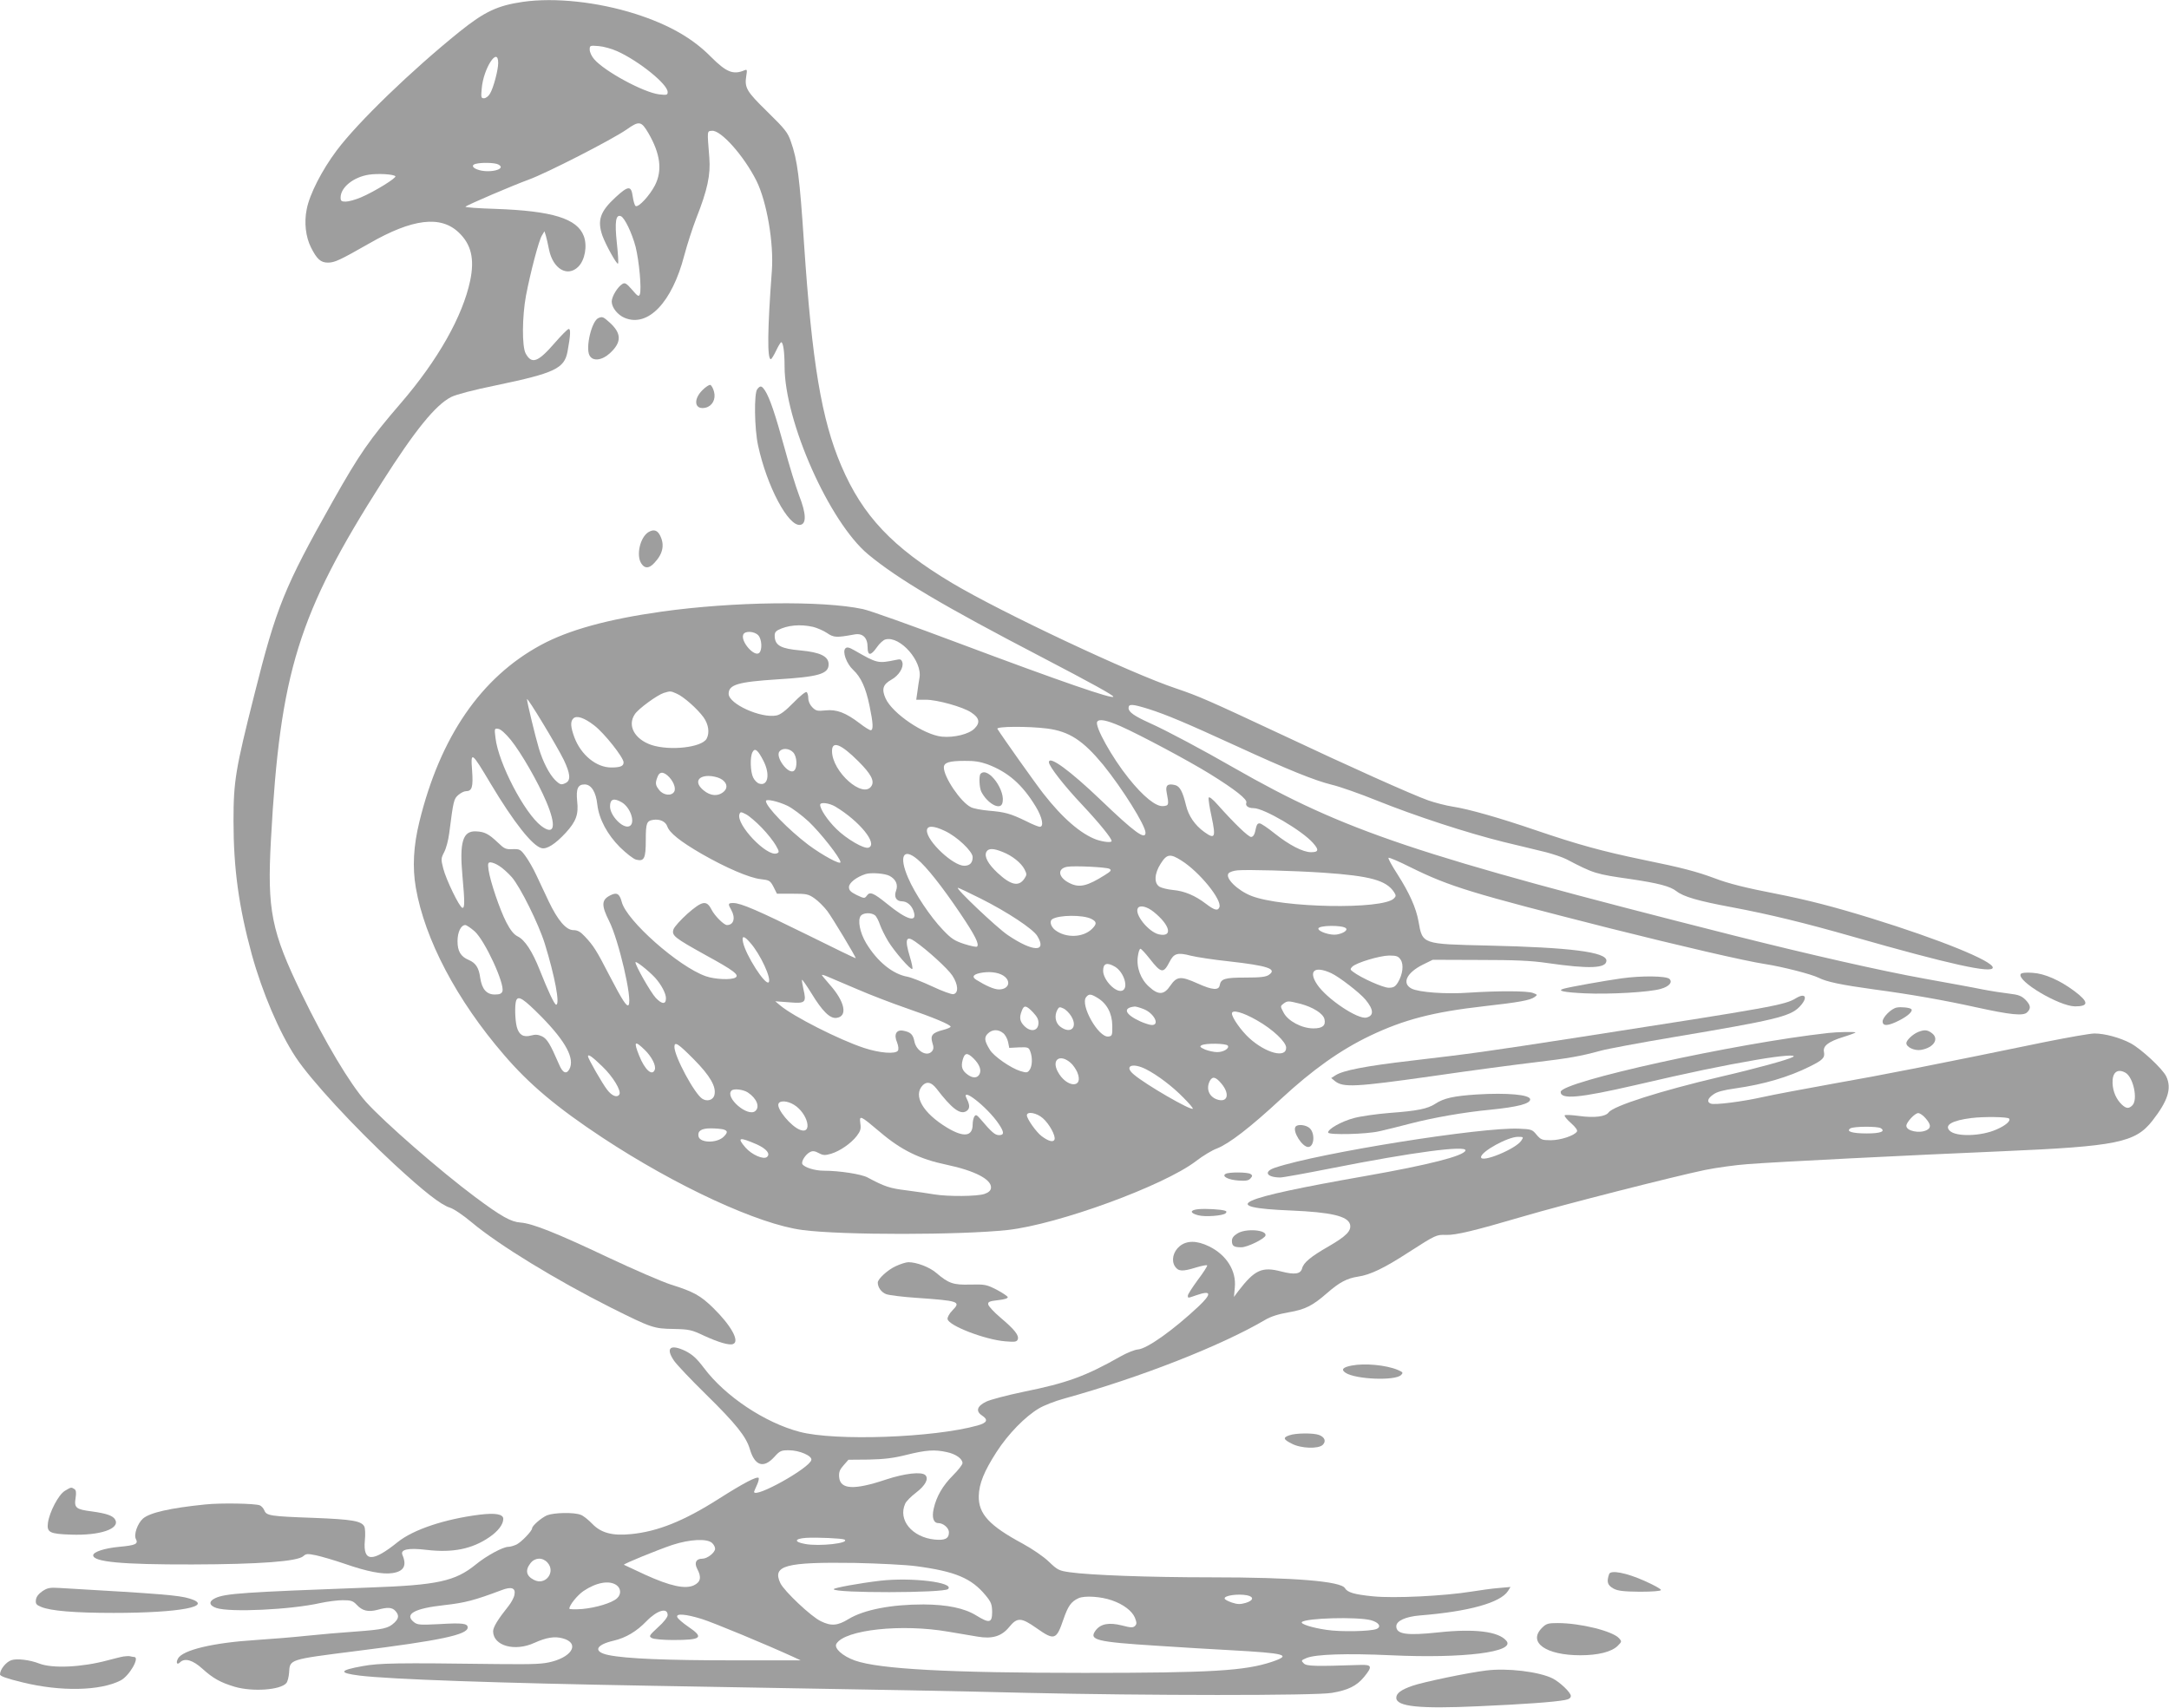 <?xml version="1.0" standalone="no"?>
<!DOCTYPE svg PUBLIC "-//W3C//DTD SVG 20010904//EN"
 "http://www.w3.org/TR/2001/REC-SVG-20010904/DTD/svg10.dtd">
<svg version="1.0" xmlns="http://www.w3.org/2000/svg"
 width="1280pt" height="1008pt" viewBox="0 0 1280 1008"
 preserveAspectRatio="xMidYMid meet">
<g transform="translate(0,1008) scale(0.1,-0.1)"
fill="#9e9e9e" stroke="none">
<path d="M3085 10069 c-150 -22 -226 -58 -373 -176 -283 -228 -600 -534 -725
-701 -87 -116 -160 -258 -177 -347 -16 -78 -6 -163 25 -225 35 -70 58 -90 100
-90 40 0 70 14 242 112 257 148 424 168 531 65 73 -70 93 -155 67 -282 -44
-211 -191 -471 -410 -725 -185 -215 -243 -298 -402 -580 -285 -506 -332 -622
-462 -1140 -111 -440 -123 -510 -123 -745 0 -281 31 -507 108 -789 62 -224
162 -459 259 -606 89 -135 346 -413 580 -630 178 -164 276 -241 330 -258 23
-7 79 -45 129 -87 160 -134 494 -338 819 -502 244 -122 255 -125 372 -127 93
-2 106 -5 180 -40 85 -39 149 -58 171 -49 41 15 -11 109 -117 213 -76 74 -116
96 -250 138 -53 17 -219 89 -370 160 -304 144 -447 201 -517 206 -57 4 -114
36 -267 150 -208 155 -538 443 -645 562 -96 108 -243 355 -379 636 -180 371
-205 495 -182 913 54 988 161 1333 656 2110 194 305 315 455 408 502 31 15
129 41 266 69 345 72 401 99 420 198 18 98 20 137 6 134 -7 -2 -44 -39 -82
-83 -98 -113 -135 -127 -171 -61 -22 41 -21 216 2 341 26 136 76 327 94 355
l15 25 8 -25 c4 -14 13 -51 19 -83 23 -114 109 -165 173 -101 39 39 54 123 32
181 -39 103 -185 148 -518 160 -103 3 -184 9 -180 13 13 12 283 127 371 159
106 38 494 237 579 296 75 53 87 51 129 -20 71 -122 84 -221 39 -309 -31 -60
-97 -132 -114 -122 -6 4 -13 29 -17 56 -9 66 -26 65 -102 -5 -91 -84 -108
-136 -77 -226 20 -55 85 -172 92 -165 4 3 0 59 -7 124 -13 123 -6 168 24 156
22 -9 65 -98 87 -181 21 -85 36 -250 25 -280 -6 -16 -13 -12 -46 27 -33 38
-42 43 -57 34 -28 -17 -63 -74 -63 -104 0 -35 35 -79 76 -96 138 -58 280 91
352 368 17 64 49 163 71 220 66 167 85 256 77 357 -13 164 -14 156 15 159 52
6 188 -146 263 -295 61 -123 103 -366 91 -531 -26 -348 -28 -522 -6 -522 4 0
18 23 31 50 13 28 27 50 30 50 12 0 20 -58 20 -142 0 -325 264 -919 493 -1110
175 -145 441 -303 1027 -608 289 -151 420 -223 420 -232 0 -17 -308 89 -913
316 -274 103 -528 194 -565 201 -238 51 -767 44 -1187 -15 -320 -45 -551 -109
-713 -197 -353 -191 -594 -541 -717 -1043 -35 -142 -42 -269 -21 -390 53 -305
242 -664 520 -986 148 -173 312 -311 580 -488 435 -287 923 -513 1182 -546
234 -31 932 -30 1210 0 298 33 921 261 1111 406 40 31 96 65 124 75 72 28 198
125 379 293 186 172 349 288 524 372 201 96 374 141 675 175 205 23 271 35
297 54 18 13 18 14 -9 24 -32 13 -208 13 -377 2 -136 -10 -297 2 -340 24 -59
31 -29 94 68 142 l57 28 275 -1 c208 0 305 -4 400 -18 250 -36 350 -32 350 14
0 51 -214 78 -700 89 -390 9 -385 7 -409 143 -14 79 -54 168 -123 276 -33 51
-58 96 -54 99 3 3 61 -21 128 -55 235 -116 358 -153 1178 -361 414 -104 797
-193 915 -211 104 -16 275 -60 317 -81 47 -24 132 -42 328 -69 218 -29 419
-65 600 -105 205 -45 281 -53 303 -30 24 23 21 42 -11 75 -23 22 -41 29 -93
35 -35 4 -107 15 -159 25 -52 11 -208 39 -345 64 -250 45 -678 142 -1130 256
-1873 474 -2289 614 -2943 988 -179 103 -398 220 -492 262 -97 44 -130 67
-130 91 0 26 22 24 119 -6 106 -34 220 -82 510 -215 318 -146 467 -206 571
-232 47 -11 166 -53 265 -93 229 -92 532 -191 750 -245 94 -22 205 -50 248
-60 42 -11 96 -29 120 -41 165 -86 172 -88 382 -118 161 -24 231 -42 268 -71
42 -33 129 -58 328 -95 223 -42 432 -93 715 -174 567 -162 824 -219 824 -182
0 39 -316 167 -717 291 -224 69 -375 108 -563 145 -176 34 -280 60 -361 91
-105 39 -190 62 -421 109 -246 51 -389 91 -633 174 -213 73 -399 126 -492 140
-39 6 -105 23 -145 37 -100 36 -464 199 -873 392 -423 198 -480 223 -613 268
-268 89 -1034 450 -1324 623 -350 209 -527 396 -653 691 -117 273 -173 610
-220 1310 -26 393 -39 495 -78 605 -18 53 -35 74 -138 175 -124 121 -136 142
-125 212 6 36 5 40 -11 33 -66 -28 -107 -11 -197 79 -109 111 -250 191 -446
254 -224 71 -476 98 -665 71z m559 -292 c129 -59 296 -194 296 -240 0 -18 -5
-19 -50 -14 -92 11 -324 137 -384 208 -15 17 -26 42 -26 56 0 25 2 25 53 21
28 -2 78 -16 111 -31z m-704 -69 c0 -41 -28 -147 -48 -180 -9 -16 -25 -28 -36
-28 -17 0 -18 6 -13 59 10 118 97 251 97 149z m1 -599 c54 -28 -59 -55 -125
-29 -30 11 -34 27 -8 33 34 9 114 7 133 -4z m-608 -69 c10 -9 -123 -91 -203
-125 -33 -14 -73 -25 -90 -25 -25 0 -30 4 -30 24 0 60 76 121 167 135 54 8
144 3 156 -9z m2465 -2660 c24 -6 61 -22 82 -36 41 -28 56 -28 161 -9 50 10
79 -19 79 -75 0 -52 19 -52 55 0 15 22 38 43 51 46 86 22 219 -130 200 -228
-3 -18 -9 -54 -12 -80 l-7 -48 56 0 c67 0 219 -42 268 -75 49 -32 55 -60 20
-95 -32 -33 -120 -55 -193 -48 -106 11 -292 137 -332 226 -24 54 -16 82 34
110 45 25 74 73 65 103 -6 18 -12 20 -38 14 -106 -22 -110 -21 -244 56 -33 19
-45 21 -54 12 -19 -19 6 -90 46 -127 46 -43 74 -105 96 -210 22 -105 24 -146
7 -146 -6 0 -36 18 -65 41 -83 63 -136 83 -201 76 -48 -5 -57 -3 -78 18 -15
15 -24 36 -24 54 0 16 -5 33 -10 36 -6 4 -41 -25 -78 -63 -46 -47 -77 -71
-100 -75 -91 -18 -282 68 -282 128 0 54 55 70 285 85 246 15 305 32 305 89 0
47 -49 71 -167 82 -112 10 -146 28 -151 77 -2 23 2 33 19 43 56 29 131 36 207
19z m-323 -50 c21 -23 24 -85 6 -103 -28 -28 -111 66 -95 107 9 24 66 21 89
-4z m-482 -344 c40 -17 121 -88 159 -140 29 -41 37 -91 18 -126 -28 -52 -217
-73 -326 -37 -99 34 -143 114 -98 181 20 32 133 114 171 126 39 12 40 12 76
-4z m-666 -391 c38 -80 42 -119 14 -135 -29 -15 -35 -13 -66 17 -34 35 -71
106 -95 186 -21 70 -70 273 -70 290 0 17 177 -276 217 -358z m180 203 c59 -45
173 -189 173 -218 0 -22 -19 -30 -73 -30 -88 0 -178 74 -217 177 -23 62 -25
94 -7 112 19 20 65 5 124 -41z m3105 -4 c115 -51 402 -204 528 -282 150 -93
223 -151 215 -170 -7 -18 11 -32 43 -32 61 0 287 -133 350 -205 37 -41 34 -55
-11 -55 -48 0 -130 43 -214 110 -41 33 -81 60 -89 60 -15 0 -18 -6 -28 -52 -4
-17 -13 -28 -23 -28 -16 0 -101 82 -197 190 -29 33 -51 50 -53 42 -3 -7 5 -58
17 -113 26 -123 20 -135 -44 -89 -55 40 -92 94 -107 157 -19 79 -36 112 -64
119 -44 11 -59 -1 -50 -44 14 -73 13 -77 -21 -80 -42 -4 -117 56 -204 165 -98
122 -201 307 -185 333 11 18 54 10 137 -26z m-433 -14 c131 -17 212 -70 331
-214 114 -141 250 -358 250 -401 0 -45 -65 2 -265 194 -181 173 -305 264 -305
222 0 -23 89 -138 196 -251 104 -111 174 -198 174 -214 0 -11 -47 -6 -89 8
-91 33 -199 125 -313 271 -45 57 -242 335 -272 383 -9 15 182 16 293 2z
m-3164 -68 c61 -76 159 -246 209 -364 61 -144 49 -203 -30 -143 -99 76 -253
371 -270 520 -7 55 -6 57 17 53 14 -2 42 -27 74 -66z m2052 -127 c72 -72 95
-114 76 -144 -49 -79 -233 84 -233 206 0 63 53 42 157 -62z m-561 3 c40 -79
26 -150 -26 -133 -11 3 -27 19 -35 35 -17 34 -20 122 -4 151 14 27 32 12 65
-53z m174 52 c24 -24 27 -91 6 -109 -32 -27 -113 81 -86 114 17 21 56 19 80
-5z m-1783 -188 c134 -224 245 -365 299 -378 31 -8 81 24 143 91 61 67 76 108
67 187 -7 73 4 98 44 98 39 0 67 -44 75 -119 10 -85 58 -176 134 -252 37 -36
79 -69 95 -73 48 -12 57 7 57 116 0 100 5 113 44 119 39 6 73 -10 83 -39 13
-38 77 -89 203 -162 141 -81 282 -142 348 -149 51 -6 56 -8 76 -46 l20 -40 91
0 c83 0 94 -2 130 -27 22 -15 56 -49 76 -75 30 -40 168 -269 168 -279 0 -2
-126 59 -281 136 -296 146 -397 190 -442 190 -31 0 -32 -5 -12 -40 27 -48 15
-90 -25 -90 -18 0 -72 54 -91 91 -29 57 -54 53 -142 -24 -39 -35 -76 -76 -82
-91 -13 -38 3 -50 192 -155 163 -89 198 -116 173 -131 -24 -15 -121 -11 -175
8 -160 56 -469 329 -496 439 -13 49 -30 58 -68 38 -52 -26 -53 -59 -6 -152 56
-112 137 -458 115 -494 -10 -16 -37 26 -115 176 -75 146 -93 174 -144 228 -26
28 -43 37 -67 37 -43 0 -92 57 -146 170 -22 47 -55 117 -73 155 -18 39 -47 89
-64 112 -29 40 -34 42 -76 41 -40 -2 -49 2 -87 39 -54 51 -78 64 -130 66 -77
3 -97 -63 -79 -263 14 -153 14 -193 -1 -188 -18 6 -95 165 -112 231 -14 55
-14 60 5 97 12 22 25 72 30 112 25 195 27 202 54 226 14 12 34 22 44 22 37 0
44 25 37 122 -9 117 -4 113 111 -80z m2930 117 c122 -46 206 -119 286 -251 38
-63 49 -118 23 -118 -8 0 -45 15 -82 34 -91 44 -123 53 -219 61 -44 4 -92 13
-106 21 -60 30 -159 177 -159 234 0 29 31 39 122 39 56 1 93 -5 135 -20z
m-1888 -66 c32 -28 52 -73 40 -95 -15 -28 -63 -23 -88 8 -24 30 -25 42 -11 78
11 30 30 33 59 9z m311 -18 c38 -19 48 -52 24 -75 -33 -32 -81 -30 -123 6 -52
43 -36 84 31 84 22 0 52 -7 68 -15z m-580 -141 c53 -32 82 -126 43 -141 -38
-15 -113 63 -113 117 0 44 22 52 70 24z m977 -20 c29 -14 85 -56 125 -93 70
-66 188 -216 188 -240 0 -17 -107 41 -189 102 -119 90 -251 226 -251 259 0 14
70 -1 127 -28z m283 -5 c143 -86 252 -221 196 -242 -26 -10 -130 51 -190 110
-53 52 -96 117 -96 143 0 17 53 11 90 -11z m-435 -124 c33 -34 70 -81 83 -104
21 -37 22 -42 6 -48 -58 -22 -243 172 -220 232 5 14 9 14 38 -1 18 -9 60 -45
93 -79z m1080 -19 c72 -33 165 -121 165 -155 0 -34 -17 -51 -50 -51 -66 0
-220 145 -220 207 0 31 38 31 105 -1z m343 -125 c56 -22 108 -64 128 -102 14
-28 14 -33 0 -54 -33 -50 -79 -41 -158 32 -58 54 -81 98 -67 125 12 22 41 22
97 -1z m-505 -42 c54 -44 147 -162 253 -319 89 -132 114 -183 100 -197 -4 -4
-37 3 -75 15 -58 19 -77 31 -128 85 -72 75 -165 214 -204 306 -55 127 -29 179
54 110z m1560 -9 c106 -67 240 -232 223 -275 -9 -23 -29 -18 -80 21 -63 48
-126 75 -194 81 -31 3 -67 12 -79 19 -34 21 -31 78 7 137 36 57 56 60 123 17z
m-4027 -31 c18 -11 52 -41 74 -66 50 -57 159 -277 195 -393 59 -191 91 -360
67 -360 -10 0 -48 81 -97 205 -43 109 -88 178 -130 198 -22 11 -42 35 -67 83
-39 76 -95 241 -105 310 -5 38 -3 44 12 44 10 0 33 -9 51 -21z m3601 -17 c14
-8 10 -14 -27 -37 -103 -65 -149 -76 -205 -49 -70 33 -79 87 -17 98 42 7 230
-2 249 -12z m1263 -23 c277 -19 371 -45 417 -115 12 -19 12 -24 -1 -37 -67
-67 -659 -56 -841 15 -82 32 -157 106 -135 133 6 8 30 16 53 18 60 5 326 -2
507 -14z m-2560 -19 c37 -20 51 -52 38 -87 -14 -37 1 -63 36 -63 28 -1 53 -21
66 -54 28 -76 -35 -59 -156 40 -79 64 -101 73 -118 48 -14 -18 -15 -18 -60 3
-36 18 -46 28 -46 47 0 25 43 59 98 77 33 10 114 4 142 -11z m538 -134 c157
-79 307 -178 333 -220 60 -98 -25 -96 -174 5 -64 43 -313 279 -294 279 4 0 65
-29 135 -64z m1020 -78 c98 -79 115 -151 31 -133 -61 14 -146 119 -124 155 12
19 53 10 93 -22z m-1645 -20 c9 -7 22 -32 30 -56 8 -23 30 -67 48 -97 37 -61
134 -173 143 -164 3 3 -3 34 -14 70 -32 105 -24 130 30 92 71 -49 193 -160
220 -201 35 -53 38 -104 6 -110 -10 -2 -66 18 -125 46 -58 27 -124 53 -146 57
-86 15 -178 89 -244 199 -37 62 -51 136 -31 161 15 18 60 20 83 3z m1276 -21
c34 -17 35 -30 6 -59 -53 -53 -156 -56 -219 -7 -26 21 -34 53 -16 64 40 25
179 26 229 2z m-3638 -74 c61 -55 178 -309 164 -354 -5 -14 -16 -19 -45 -19
-49 0 -76 32 -86 98 -8 60 -26 88 -68 106 -47 20 -66 51 -66 111 0 53 20 95
46 95 7 0 32 -17 55 -37z m5142 18 c12 -12 -17 -31 -55 -37 -36 -6 -108 17
-108 35 0 20 143 22 163 2z m-3516 -85 c60 -67 128 -215 109 -234 -20 -19
-135 160 -151 236 -9 41 5 41 42 -2z m2358 -95 c67 -86 81 -88 116 -20 26 52
47 59 127 38 37 -9 137 -24 222 -33 232 -26 289 -45 238 -80 -17 -12 -49 -16
-138 -16 -122 0 -145 -7 -152 -45 -5 -32 -44 -29 -130 10 -100 45 -123 43
-161 -12 -37 -56 -71 -58 -126 -7 -50 44 -76 116 -66 180 3 24 10 44 15 44 5
0 30 -27 55 -59z m1481 -6 c19 -29 12 -86 -16 -133 -16 -26 -26 -32 -55 -32
-33 0 -163 58 -210 94 -18 13 -18 16 -5 30 24 24 161 65 217 66 45 0 55 -4 69
-25z m-4400 -106 c36 -40 64 -92 64 -121 0 -38 -24 -36 -60 2 -30 32 -120 190
-120 210 0 12 77 -49 116 -91z m2714 65 c53 -32 82 -126 43 -141 -38 -15 -113
63 -113 117 0 44 22 52 70 24z m1276 -38 c46 -21 169 -116 202 -156 49 -59 51
-95 6 -106 -50 -13 -234 110 -291 195 -54 81 -15 112 83 67z m-1925 -22 c37
-33 17 -74 -36 -74 -28 0 -76 21 -134 57 -30 19 -16 35 41 43 53 7 103 -3 129
-26z m-874 -72 c78 -34 209 -84 290 -112 160 -55 263 -98 263 -110 0 -4 -20
-13 -44 -19 -63 -16 -77 -32 -64 -75 9 -27 8 -39 -2 -51 -29 -35 -93 1 -104
59 -8 40 -22 54 -64 62 -42 9 -59 -21 -38 -69 8 -21 10 -40 5 -48 -13 -22
-108 -15 -201 16 -146 48 -417 186 -493 250 l-30 25 82 -6 c97 -8 103 -2 84
79 -6 27 -10 52 -8 54 2 2 27 -34 55 -79 65 -107 110 -151 148 -146 68 8 51
95 -40 197 -25 29 -46 54 -46 56 0 3 15 -1 33 -9 17 -7 96 -41 174 -74z m1420
-52 c55 -33 86 -91 87 -163 1 -57 -1 -62 -22 -65 -59 -9 -170 188 -132 233 16
20 28 19 67 -5z m-3281 -112 c144 -147 197 -247 164 -309 -18 -32 -40 -22 -61
29 -52 120 -70 150 -100 165 -23 11 -40 12 -65 5 -45 -12 -71 3 -84 50 -11 41
-13 131 -4 156 12 32 42 13 150 -96z m4479 77 c74 -20 133 -57 141 -90 9 -38
-11 -55 -65 -55 -68 0 -150 43 -176 93 -20 38 -20 38 -1 53 25 18 28 17 101
-1z m-1578 -51 c26 -28 33 -44 31 -68 -4 -42 -46 -49 -83 -12 -27 27 -31 50
-15 90 13 35 26 33 67 -10z m224 -21 c42 -67 -3 -110 -65 -62 -28 22 -35 64
-16 99 9 17 14 18 35 8 14 -6 35 -27 46 -45z m428 41 c61 -24 97 -94 49 -94
-13 0 -43 10 -68 21 -92 42 -107 81 -33 88 7 0 30 -6 52 -15z m668 -66 c94
-53 173 -128 173 -162 0 -64 -120 -32 -218 57 -48 44 -102 121 -102 145 0 25
65 7 147 -40z m-1497 -76 c12 -9 25 -33 29 -52 l7 -35 57 3 c54 2 58 0 67 -24
14 -36 12 -87 -4 -109 -12 -17 -18 -18 -54 -7 -56 17 -157 87 -180 125 -33 53
-35 74 -13 96 26 26 62 27 91 3z m-2115 -99 c41 -40 68 -93 59 -117 -15 -40
-59 0 -92 83 -34 85 -27 92 33 34z m290 -56 c96 -97 133 -162 121 -210 -7 -30
-43 -41 -72 -22 -46 30 -164 249 -164 306 0 34 22 20 115 -74z m3151 81 c10
-16 -25 -38 -63 -38 -19 0 -50 7 -71 15 -29 13 -34 18 -22 25 22 14 147 12
156 -2z m-1501 -75 c36 -36 48 -69 35 -94 -13 -23 -38 -24 -68 -3 -34 24 -42
47 -31 88 12 43 27 45 64 9z m-2191 -47 c64 -61 114 -145 101 -166 -13 -21
-44 -9 -72 28 -27 34 -113 184 -113 197 0 16 25 -2 84 -59z m2765 20 c13 -11
30 -36 38 -54 42 -99 -65 -94 -116 5 -36 71 16 104 78 49z m444 -37 c67 -34
157 -102 221 -168 33 -33 58 -62 55 -65 -11 -12 -278 142 -348 202 -60 50 -9
72 72 31z m446 -86 c51 -62 35 -114 -28 -92 -47 17 -65 64 -41 110 16 28 35
23 69 -18z m-1682 -29 c88 -115 137 -153 173 -134 24 13 25 35 6 73 -43 81
121 -47 188 -147 33 -49 33 -66 1 -66 -23 0 -44 18 -109 95 -22 25 -27 28 -36
15 -5 -8 -10 -29 -10 -47 0 -71 -52 -78 -149 -20 -145 87 -205 191 -145 252
25 24 51 17 81 -21z m-1114 -22 c53 -35 73 -86 44 -110 -45 -37 -181 81 -140
121 13 13 68 7 96 -11z m273 -73 c81 -50 112 -176 36 -148 -54 20 -140 124
-128 154 8 21 53 18 92 -6z m1468 -79 c39 -34 77 -105 69 -126 -7 -18 -36 -10
-76 20 -31 23 -87 102 -87 123 0 25 58 15 94 -17z m-958 -84 c122 -104 233
-158 387 -190 172 -36 272 -89 265 -139 -2 -15 -15 -26 -38 -34 -43 -15 -215
-16 -295 -3 -33 6 -107 16 -165 24 -100 12 -131 23 -230 76 -37 20 -167 40
-258 40 -54 0 -114 19 -127 39 -8 15 18 57 45 71 15 8 28 7 52 -6 26 -14 37
-14 72 -4 53 16 118 61 152 105 22 29 26 42 21 75 -6 50 -2 48 119 -54z m-928
18 c27 -8 28 -18 3 -43 -40 -40 -141 -38 -149 2 -6 32 17 47 72 47 28 0 61 -3
74 -6z m199 -89 c57 -26 81 -56 59 -74 -20 -17 -89 13 -126 55 -53 61 -39 65
67 19z"/>
<path d="M5787 5513 c-11 -10 -8 -82 4 -106 34 -67 108 -110 123 -71 27 71
-82 223 -127 177z"/>
<path d="M3532 8203 c-40 -16 -78 -175 -53 -221 19 -36 73 -30 120 13 71 65
70 118 -3 183 -37 33 -41 34 -64 25z"/>
<path d="M4145 7777 c-57 -57 -45 -119 20 -103 39 10 60 50 49 93 -5 20 -15
38 -22 41 -7 2 -28 -12 -47 -31z"/>
<path d="M4469 7783 c-20 -23 -17 -236 5 -334 52 -240 178 -477 248 -467 38 5
36 66 -6 173 -19 50 -58 176 -86 280 -55 201 -88 297 -115 339 -20 30 -28 32
-46 9z"/>
<path d="M3828 6940 c-51 -30 -76 -140 -42 -188 20 -29 45 -28 76 6 51 54 61
107 33 162 -16 31 -37 37 -67 20z"/>
<path d="M11925 4331 c-25 -41 227 -190 320 -191 83 0 82 26 -3 90 -86 64
-176 104 -247 108 -40 3 -65 0 -70 -7z"/>
<path d="M9567 4305 c-99 -14 -307 -51 -340 -61 -41 -12 1 -21 125 -27 149 -7
383 7 448 26 50 14 72 39 52 59 -18 18 -166 20 -285 3z"/>
<path d="M10600 4189 c-66 -41 -133 -53 -1274 -230 -576 -89 -628 -96 -1001
-140 -266 -31 -400 -57 -444 -86 l-25 -16 22 -18 c48 -39 121 -35 573 29 233
34 507 70 609 82 194 23 269 36 385 68 39 11 237 48 440 82 583 98 677 120
732 175 53 53 42 89 -17 54z"/>
<path d="M11193 4133 c-32 -6 -83 -57 -83 -82 0 -30 34 -27 100 7 51 26 81 55
69 66 -9 9 -62 14 -86 9z"/>
<path d="M11320 3989 c-32 -13 -70 -49 -70 -66 0 -24 48 -46 86 -40 77 13 111
67 62 101 -25 18 -42 19 -78 5z"/>
<path d="M10790 3983 c-551 -61 -1580 -288 -1580 -348 0 -46 110 -36 440 40
326 76 514 115 718 150 146 25 241 32 212 16 -26 -15 -217 -68 -425 -116 -357
-84 -633 -172 -662 -211 -18 -25 -84 -33 -173 -21 -44 6 -83 8 -86 4 -4 -4 12
-24 36 -45 28 -25 41 -43 36 -51 -15 -24 -97 -51 -154 -51 -52 0 -59 3 -84 32
-25 31 -31 33 -102 36 -218 11 -1182 -143 -1441 -230 -70 -23 -52 -57 30 -58
16 0 153 25 305 55 475 94 799 137 788 104 -10 -32 -220 -85 -583 -149 -775
-136 -885 -187 -445 -205 235 -10 334 -33 347 -82 9 -38 -22 -69 -127 -130
-105 -60 -148 -96 -156 -130 -9 -33 -44 -38 -122 -18 -114 30 -157 11 -254
-115 l-26 -35 5 56 c10 98 -49 192 -151 242 -73 36 -133 36 -175 1 -38 -32
-50 -84 -27 -119 20 -30 44 -31 125 -6 34 10 63 16 65 12 2 -3 -22 -42 -55
-85 -32 -44 -59 -85 -59 -93 0 -16 -2 -16 50 2 89 31 93 10 13 -66 -146 -137
-302 -249 -357 -254 -19 -1 -66 -20 -103 -41 -208 -118 -317 -157 -573 -209
-96 -20 -195 -46 -220 -58 -54 -26 -63 -56 -26 -81 40 -26 32 -44 -26 -60
-258 -72 -840 -93 -1050 -37 -205 54 -439 210 -564 377 -43 57 -68 79 -109
100 -90 43 -119 18 -67 -58 17 -24 101 -113 188 -198 177 -174 237 -249 259
-323 29 -99 81 -116 144 -47 33 37 41 40 86 40 63 0 138 -33 133 -57 -9 -48
-338 -231 -338 -188 0 2 8 20 17 40 9 19 13 38 10 42 -11 10 -88 -30 -236
-124 -204 -130 -360 -193 -518 -208 -108 -11 -176 7 -227 60 -23 24 -54 49
-69 54 -40 16 -159 13 -199 -3 -34 -15 -88 -62 -88 -77 0 -15 -62 -80 -91 -95
-15 -7 -37 -14 -49 -14 -32 0 -130 -53 -193 -105 -121 -98 -225 -121 -622
-135 -751 -28 -855 -35 -915 -63 -40 -19 -37 -43 7 -58 81 -27 439 -10 612 29
42 9 102 17 133 17 50 0 61 -4 83 -27 33 -36 68 -44 122 -30 60 17 87 15 106
-6 23 -25 21 -45 -6 -70 -35 -33 -64 -40 -228 -52 -85 -6 -215 -17 -289 -25
-74 -8 -209 -19 -300 -25 -253 -16 -433 -59 -460 -110 -13 -25 -5 -39 12 -22
28 28 76 14 133 -38 63 -57 107 -81 190 -106 107 -31 271 -19 305 22 7 8 14
35 16 61 5 80 -4 77 397 128 495 62 657 96 657 139 0 24 -31 28 -165 20 -120
-6 -132 -5 -154 13 -56 46 6 80 182 99 123 14 176 28 336 88 59 23 85 14 77
-27 -3 -17 -19 -46 -34 -65 -64 -80 -92 -126 -92 -151 1 -85 127 -121 243 -68
71 32 119 40 167 27 98 -26 64 -103 -60 -137 -56 -15 -101 -17 -320 -15 -604
8 -701 6 -800 -12 -139 -25 -144 -40 -18 -56 182 -22 807 -44 1718 -60 1520
-26 1776 -31 2225 -42 684 -16 1699 -17 1795 0 95 16 146 41 189 93 51 62 48
74 -19 72 -271 -9 -319 -8 -336 9 -17 17 -16 18 17 32 54 22 235 28 497 16
428 -20 737 19 682 85 -46 56 -189 73 -402 50 -187 -20 -248 -11 -248 36 0 32
55 57 139 64 289 23 475 75 520 144 l15 24 -69 -6 c-39 -3 -110 -13 -160 -21
-160 -26 -459 -41 -584 -28 -110 11 -149 23 -164 48 -24 41 -300 64 -792 64
-369 0 -712 13 -832 30 -63 9 -72 13 -123 62 -32 31 -97 75 -155 107 -197 106
-261 175 -259 281 2 73 31 145 105 260 69 107 169 209 250 257 30 18 97 44
149 58 447 124 920 309 1185 464 33 20 80 35 139 45 99 17 142 39 229 115 71
62 116 86 182 96 70 10 154 50 297 143 162 104 164 105 223 103 58 -1 160 23
450 108 240 71 889 236 1075 275 69 14 184 30 255 35 148 12 960 53 1505 76
672 29 781 51 882 180 92 118 115 191 82 261 -21 45 -147 162 -210 196 -62 33
-153 58 -214 58 -25 0 -155 -23 -290 -50 -626 -129 -959 -195 -1245 -245 -170
-31 -360 -66 -421 -80 -126 -28 -285 -48 -308 -39 -25 9 -19 31 15 54 21 16
60 26 131 36 168 24 314 67 438 129 77 38 90 52 84 85 -8 36 25 62 116 90 39
12 70 24 70 26 0 5 -108 3 -160 -3z m1752 -234 c47 -25 76 -159 42 -193 -21
-21 -36 -20 -62 4 -33 31 -53 77 -55 125 -3 64 27 90 75 64z m-1178 -270 c31
-36 33 -55 7 -69 -42 -22 -121 -6 -121 25 0 21 50 75 70 75 10 0 30 -14 44
-31z m492 -1 c12 -13 -19 -41 -75 -65 -90 -40 -239 -44 -275 -7 -34 33 14 61
129 75 72 9 211 7 221 -3z m-757 -57 c30 -19 -2 -31 -82 -31 -87 0 -125 12
-97 30 19 12 160 13 179 1z m-2121 -73 c-32 -50 -238 -134 -238 -98 0 33 158
120 218 120 33 0 34 -1 20 -22z m-3390 -1839 c52 -11 92 -39 92 -65 0 -9 -25
-41 -56 -72 -61 -61 -98 -125 -114 -197 -12 -52 -1 -85 28 -85 29 0 62 -29 62
-54 0 -38 -24 -49 -85 -43 -133 14 -217 116 -173 212 6 14 35 43 64 65 55 42
76 82 55 103 -22 22 -121 11 -233 -26 -188 -63 -270 -59 -276 15 -2 29 3 43
26 69 l29 33 119 1 c90 2 145 8 224 28 117 29 166 32 238 16z m-605 -516 c37
-21 -148 -42 -232 -26 -67 12 -64 31 6 36 64 4 213 -3 226 -10z m-781 -20 c10
-9 18 -24 18 -34 0 -23 -46 -59 -75 -59 -37 0 -49 -23 -31 -59 27 -50 21 -79
-19 -98 -51 -24 -140 -5 -289 63 -67 31 -122 57 -124 58 -5 5 199 88 285 117
104 34 205 39 235 12z m-972 -115 c52 -56 -11 -139 -79 -103 -46 23 -53 57
-20 99 26 33 70 35 99 4z m2175 -22 c233 -31 328 -71 412 -173 32 -39 37 -52
38 -96 0 -67 -16 -70 -94 -22 -70 43 -170 64 -311 65 -191 0 -351 -31 -442
-86 -65 -40 -103 -43 -164 -13 -56 26 -217 178 -239 225 -49 104 31 125 440
119 138 -3 300 -11 360 -19z m-1767 -112 c27 -19 29 -55 3 -78 -29 -27 -125
-56 -206 -63 -41 -3 -75 -2 -75 2 0 21 46 78 83 104 76 51 152 65 195 35z
m3721 -60 c43 -9 39 -31 -8 -45 -31 -9 -48 -9 -81 2 -23 8 -43 18 -43 24 -3
18 79 29 132 19z m-797 -30 c67 -23 118 -62 135 -101 12 -31 12 -38 1 -50 -12
-11 -24 -11 -77 3 -77 19 -125 10 -155 -29 -42 -57 0 -68 364 -91 129 -9 323
-20 430 -26 328 -18 365 -28 248 -68 -160 -54 -359 -66 -1108 -66 -797 0
-1211 22 -1355 73 -73 26 -125 73 -109 99 50 83 386 119 661 71 65 -11 142
-24 172 -29 86 -15 142 2 186 56 48 59 71 58 162 -6 105 -74 117 -70 158 50
28 81 45 106 90 127 36 16 132 10 197 -13z m-2622 -87 c0 -12 -23 -42 -57 -72
-54 -50 -55 -53 -35 -64 11 -6 66 -11 124 -11 169 0 185 14 89 79 -32 22 -61
47 -64 56 -10 23 48 19 145 -11 70 -22 376 -149 538 -223 l45 -21 -400 0
c-396 0 -631 10 -733 31 -93 19 -79 60 29 85 73 17 136 55 194 115 63 65 125
83 125 36z m4150 -30 c48 -13 64 -39 33 -52 -35 -14 -212 -18 -295 -5 -84 12
-156 35 -145 46 24 24 327 32 407 11z"/>
<path d="M5195 750 c-119 -14 -275 -42 -275 -50 0 -24 651 -23 675 1 39 39
-214 70 -400 49z"/>
<path d="M8715 3620 c-137 -9 -195 -22 -245 -55 -46 -30 -107 -42 -270 -54
-74 -6 -168 -19 -209 -30 -73 -19 -157 -66 -153 -86 3 -15 227 -10 302 8 36 8
118 28 182 45 135 35 316 67 473 82 159 16 235 35 235 61 0 28 -136 40 -315
29z"/>
<path d="M7645 3429 c-18 -28 40 -119 75 -119 35 0 42 78 10 110 -21 21 -74
27 -85 9z"/>
<path d="M7232 3151 c-23 -14 16 -35 77 -39 45 -3 60 0 71 13 12 14 12 18 -1
26 -18 11 -129 12 -147 0z"/>
<path d="M7072 2943 c-51 -5 -52 -23 -1 -36 41 -11 147 -3 162 12 7 7 6 12 -4
15 -24 8 -112 13 -157 9z"/>
<path d="M7303 2800 c-23 -14 -33 -27 -33 -44 0 -30 11 -38 55 -38 36 0 136
49 143 69 10 34 -115 44 -165 13z"/>
<path d="M5285 2606 c-46 -21 -105 -75 -105 -96 0 -29 22 -59 51 -69 18 -6 96
-16 173 -21 256 -18 268 -22 217 -74 -19 -19 -31 -42 -29 -52 7 -39 220 -121
340 -131 58 -5 68 -3 74 11 9 24 -19 59 -102 129 -38 32 -70 67 -72 77 -3 16
6 20 58 26 38 4 59 11 57 18 -2 6 -32 26 -66 44 -59 30 -69 32 -155 30 -101
-3 -128 7 -201 69 -39 34 -116 63 -164 63 -14 0 -49 -11 -76 -24z"/>
<path d="M7977 2020 c-53 -10 -65 -24 -36 -43 60 -39 292 -48 327 -13 14 14
12 17 -21 31 -68 28 -193 40 -270 25z"/>
<path d="M7608 1608 c-38 -13 -35 -24 15 -49 54 -29 158 -32 183 -7 21 21 12
45 -21 58 -33 13 -141 12 -177 -2z"/>
<path d="M382 1280 c-37 -23 -90 -124 -99 -188 -8 -57 10 -66 137 -70 169 -6
289 34 260 88 -13 24 -51 37 -138 49 -94 12 -105 21 -96 79 5 32 3 47 -7 53
-19 12 -19 12 -57 -11z"/>
<path d="M1210 1200 c-206 -21 -325 -48 -366 -83 -32 -28 -56 -95 -42 -121 15
-29 -1 -37 -99 -46 -86 -8 -153 -30 -153 -50 0 -39 168 -55 585 -54 397 1 621
18 655 49 16 15 26 15 75 5 32 -7 108 -29 169 -50 132 -46 225 -64 282 -55 67
10 86 44 59 107 -14 33 34 43 143 30 154 -18 268 5 370 75 51 35 82 75 82 108
0 28 -46 36 -138 25 -208 -26 -393 -88 -485 -162 -149 -120 -205 -118 -194 8
4 37 2 74 -3 84 -18 33 -71 42 -300 51 -256 9 -278 13 -290 44 -5 12 -17 26
-27 30 -28 11 -229 15 -323 5z"/>
<path d="M9496 789 c-16 -46 -10 -66 27 -86 25 -13 58 -17 154 -18 74 0 124 4
125 10 1 6 -43 30 -97 54 -107 48 -201 66 -209 40z"/>
<path d="M250 688 c-23 -16 -36 -33 -38 -51 -3 -23 2 -30 32 -42 56 -23 195
-35 427 -35 390 0 598 39 447 85 -64 19 -156 27 -763 62 -61 4 -75 1 -105 -19z"/>
<path d="M9099 471 c-84 -85 24 -161 227 -161 105 0 185 20 221 56 24 24 24
26 8 44 -38 43 -230 90 -362 90 -58 0 -68 -3 -94 -29z"/>
<path d="M730 303 c-14 -2 -57 -13 -95 -23 -152 -41 -325 -49 -403 -19 -56 22
-132 31 -165 20 -32 -11 -67 -55 -67 -84 0 -10 38 -24 133 -47 223 -55 457
-51 578 11 52 26 117 139 80 139 -5 0 -15 2 -23 4 -7 2 -24 1 -38 -1z"/>
<path d="M8770 220 c-108 -13 -371 -68 -434 -90 -67 -23 -96 -44 -96 -71 0
-52 136 -66 483 -50 275 12 450 25 513 37 23 4 34 12 34 24 0 20 -64 81 -107
103 -79 40 -269 63 -393 47z"/>
</g>
</svg>
